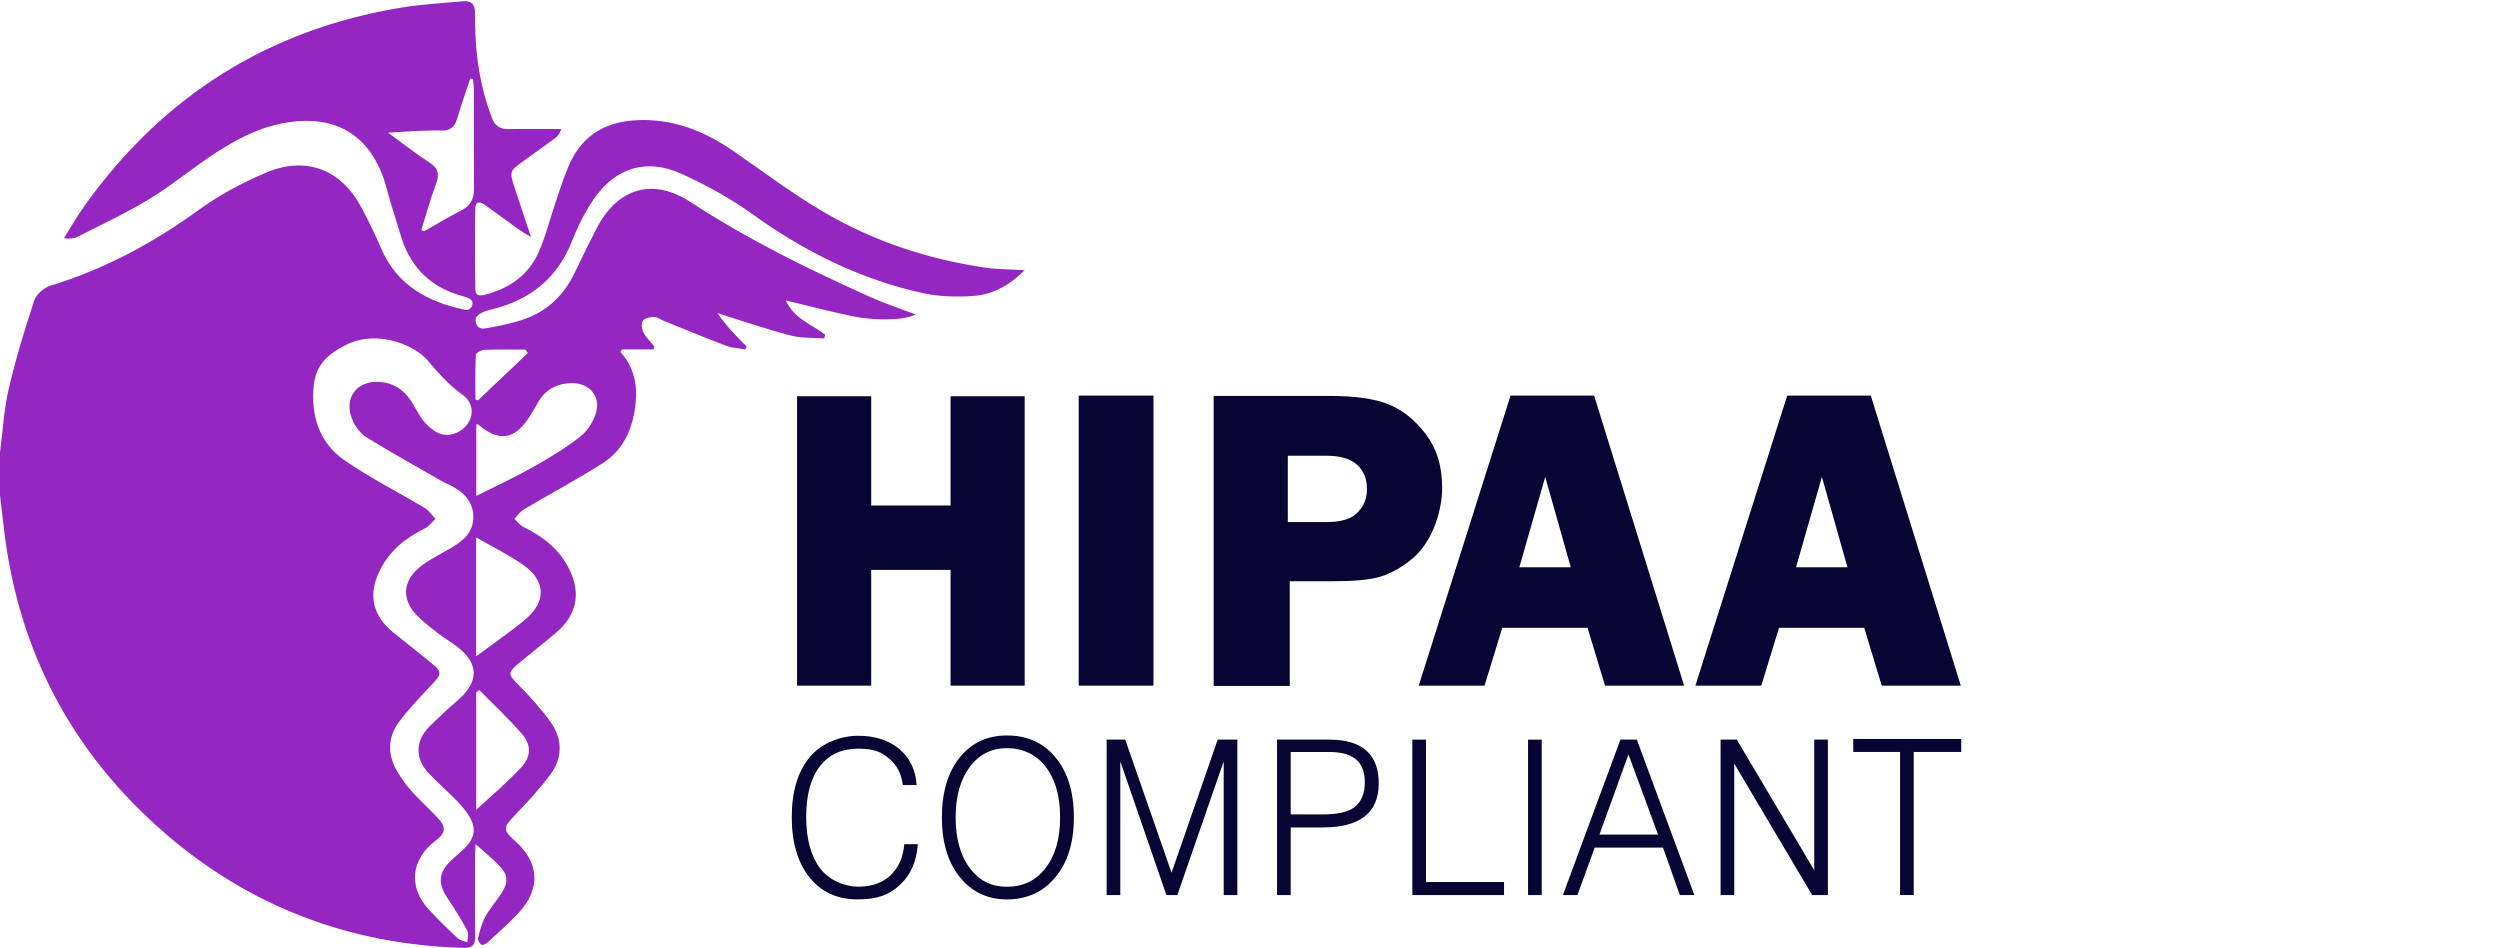 <svg width="116" height="44" viewBox="0 0 116 44" fill="none" xmlns="http://www.w3.org/2000/svg">
<path fill-rule="evenodd" clip-rule="evenodd" d="M24.49 16.384C24.453 16.33 24.416 16.275 24.379 16.221C23.741 16.221 23.104 16.206 22.468 16.232C22.328 16.238 22.081 16.381 22.077 16.47C22.044 17.158 22.059 17.848 22.059 18.537C22.099 18.55 22.138 18.564 22.178 18.577C22.949 17.846 23.719 17.115 24.49 16.384ZM22.24 32.018C22.192 32.052 22.144 32.086 22.095 32.121C22.095 33.982 22.095 35.844 22.095 37.577C22.758 36.961 23.512 36.332 24.176 35.619C24.657 35.104 24.659 34.562 24.214 34.049C23.595 33.337 22.901 32.692 22.24 32.018ZM22.092 30.456C22.881 29.868 23.642 29.348 24.35 28.763C25.361 27.928 25.336 26.946 24.267 26.205C23.585 25.732 22.832 25.362 22.092 24.934C22.092 26.772 22.092 28.594 22.092 30.456ZM19.551 10.668C19.59 10.691 19.628 10.713 19.667 10.735C20.25 10.407 20.825 10.065 21.418 9.756C21.828 9.542 21.996 9.235 21.992 8.776C21.979 7.227 21.988 5.678 21.985 4.129C21.985 3.973 21.959 3.816 21.945 3.66C21.903 3.657 21.861 3.655 21.818 3.652C21.615 4.269 21.396 4.882 21.213 5.505C21.099 5.895 20.883 6.073 20.471 6.057C20.066 6.042 19.66 6.066 19.254 6.082C18.881 6.098 18.509 6.126 18.006 6.157C18.721 6.677 19.297 7.136 19.913 7.531C20.337 7.802 20.402 8.084 20.229 8.542C19.967 9.237 19.774 9.958 19.551 10.668ZM22.099 23.012C22.978 22.569 23.879 22.153 24.741 21.668C25.501 21.24 26.255 20.782 26.94 20.246C27.27 19.988 27.536 19.549 27.657 19.141C27.881 18.382 27.342 17.775 26.557 17.779C25.84 17.782 25.291 18.07 24.94 18.712C24.82 18.931 24.691 19.146 24.556 19.357C23.883 20.406 23.138 20.514 22.197 19.703C22.179 19.688 22.141 19.698 22.099 19.695C22.099 20.827 22.099 21.957 22.099 23.012ZM16.052 16.003C15.168 16.444 14.656 16.963 14.56 17.874C14.413 19.271 14.807 20.539 15.98 21.354C17.169 22.179 18.476 22.831 19.721 23.578C19.913 23.694 20.044 23.909 20.204 24.078C20.042 24.228 19.904 24.427 19.714 24.519C18.833 24.95 18.103 25.532 17.646 26.422C17.066 27.551 17.264 28.547 18.247 29.347C18.865 29.851 19.502 30.334 20.113 30.846C20.498 31.169 20.465 31.309 20.114 31.683C19.56 32.275 18.986 32.858 18.507 33.508C17.951 34.262 17.983 35.092 18.485 35.884C18.677 36.187 18.889 36.483 19.129 36.748C19.497 37.153 19.906 37.52 20.28 37.919C20.725 38.394 20.697 38.639 20.189 39.026C19.065 39.885 18.939 41.162 19.895 42.199C20.318 42.66 20.767 43.098 21.224 43.526C21.339 43.633 21.529 43.66 21.685 43.724C21.688 43.538 21.758 43.316 21.681 43.173C21.4 42.653 21.082 42.151 20.753 41.658C20.314 40.998 20.347 40.497 20.913 39.944C21.137 39.725 21.389 39.535 21.606 39.31C22.031 38.868 22.096 38.428 21.789 37.901C21.633 37.635 21.426 37.391 21.209 37.169C20.773 36.72 20.297 36.31 19.87 35.853C19.25 35.189 19.276 34.355 19.922 33.716C20.344 33.298 20.779 32.892 21.229 32.503C22.263 31.607 22.234 30.749 21.121 29.936C20.881 29.761 20.62 29.613 20.386 29.431C20.041 29.163 19.688 28.899 19.38 28.591C18.648 27.861 18.654 27.014 19.438 26.349C19.849 26.001 20.351 25.756 20.824 25.487C21.434 25.14 21.981 24.736 21.962 23.956C21.943 23.162 21.387 22.749 20.737 22.439C20.695 22.419 20.647 22.408 20.607 22.385C19.404 21.694 18.189 21.022 17.009 20.294C16.724 20.119 16.481 19.787 16.348 19.473C15.928 18.482 16.545 17.65 17.612 17.72C18.23 17.761 18.71 18.06 19.051 18.572C19.259 18.884 19.416 19.234 19.648 19.525C19.827 19.748 20.062 19.959 20.317 20.082C20.803 20.317 21.419 20.093 21.715 19.639C21.999 19.202 21.942 18.655 21.45 18.308C20.812 17.859 20.326 17.29 19.826 16.707C19.236 16.019 17.523 15.27 16.052 16.003ZM0.407 18.035C0.727 16.653 1.145 15.289 1.59 13.941C1.684 13.656 2.039 13.347 2.336 13.257C4.849 12.492 7.111 11.272 9.234 9.732C10.187 9.042 11.255 8.474 12.34 8.013C14.213 7.216 15.845 7.868 16.793 9.67C17.106 10.264 17.405 10.87 17.667 11.488C18.411 13.242 19.858 14.022 21.612 14.383C21.703 14.402 21.862 14.335 21.907 14.167C21.953 13.999 21.896 13.939 21.795 13.866C21.693 13.794 21.541 13.761 21.406 13.723C19.921 13.307 18.998 12.335 18.574 10.864C18.374 10.172 18.137 9.491 17.956 8.795C17.233 6.026 15.248 5.142 12.64 5.832C11.796 6.055 10.98 6.482 10.233 6.947C9.119 7.64 8.113 8.508 6.996 9.194C5.908 9.863 4.741 10.402 3.602 10.985C3.432 11.072 3.228 11.091 2.967 11.051C3.282 10.553 3.574 10.038 3.916 9.559C7.548 4.464 12.44 1.373 18.614 0.354C19.569 0.196 20.54 0.142 21.505 0.057C21.906 0.022 22.048 0.247 22.044 0.637C22.03 2.086 22.174 3.514 22.625 4.9C22.683 5.079 22.752 5.253 22.81 5.432C22.938 5.826 23.193 6.002 23.619 5.992C24.427 5.972 25.237 5.986 26.046 5.986C25.979 6.211 25.87 6.326 25.744 6.419C25.24 6.79 24.732 7.157 24.223 7.521C23.662 7.921 23.639 7.985 23.859 8.652C24.103 9.389 24.349 10.125 24.639 10.997C24.382 10.841 24.238 10.766 24.107 10.672C23.573 10.289 23.045 9.898 22.509 9.516C22.3 9.367 22.057 9.304 22.052 9.665C22.033 10.918 22.035 12.172 22.056 13.426C22.062 13.803 22.371 13.71 22.587 13.652C23.67 13.36 24.53 12.741 24.988 11.712C25.341 10.918 25.545 10.058 25.831 9.233C26.04 8.628 26.225 8.007 26.51 7.438C27.099 6.26 28.101 5.68 29.407 5.587C31.147 5.462 32.655 6.055 34.058 7.028C35.445 7.99 36.802 9.008 38.255 9.858C40.542 11.196 43.037 12.017 45.659 12.411C46.252 12.501 46.86 12.494 47.544 12.537C46.85 13.234 46.071 13.666 45.177 13.731C44.379 13.789 43.544 13.764 42.766 13.589C39.907 12.948 37.334 11.678 34.952 9.963C33.92 9.22 32.782 8.591 31.623 8.066C29.984 7.323 28.537 7.783 27.528 9.273C27.129 9.863 26.803 10.519 26.542 11.184C25.867 12.905 24.61 13.906 22.856 14.346C22.704 14.384 22.007 14.523 22.069 14.91C22.13 15.297 22.417 15.257 22.57 15.229C23.183 15.121 23.802 14.998 24.385 14.787C25.431 14.409 26.178 13.672 26.661 12.666C26.993 11.975 27.328 11.286 27.679 10.605C28.645 8.728 30.282 8.224 32.049 9.38C34.691 11.11 37.507 12.49 40.375 13.779C41.056 14.085 41.769 14.318 42.483 14.591C41.998 14.857 40.664 14.906 39.507 14.663C38.517 14.456 37.537 14.197 36.46 13.939C36.849 14.801 37.676 15.048 38.286 15.53C38.273 15.588 38.26 15.645 38.246 15.703C37.736 15.665 37.208 15.698 36.72 15.574C35.708 15.317 34.717 14.976 33.718 14.668C33.573 14.623 33.431 14.571 33.287 14.523C33.681 15.109 34.164 15.597 34.648 16.084C34.625 16.127 34.602 16.17 34.579 16.212C34.283 16.159 33.97 16.149 33.693 16.044C32.716 15.674 31.751 15.271 30.782 14.879C30.637 14.82 30.494 14.704 30.352 14.708C30.169 14.712 29.917 14.759 29.829 14.883C29.745 15.002 29.776 15.272 29.855 15.424C29.98 15.664 30.188 15.86 30.361 16.075C30.349 16.121 30.338 16.167 30.326 16.213C29.835 16.213 29.344 16.213 28.853 16.213C28.832 16.255 28.81 16.296 28.789 16.337C29.436 17.048 29.588 17.885 29.484 18.788C29.356 19.899 28.928 20.874 27.975 21.484C26.779 22.25 25.521 22.916 24.298 23.64C24.128 23.741 24.007 23.927 23.864 24.074C24.008 24.204 24.131 24.377 24.299 24.458C25.195 24.893 25.947 25.48 26.404 26.389C26.968 27.509 26.769 28.53 25.822 29.339C25.251 29.827 24.656 30.288 24.079 30.769C23.538 31.221 23.573 31.29 24.059 31.781C24.595 32.322 25.113 32.894 25.553 33.513C26.106 34.289 26.111 35.156 25.546 35.926C25.049 36.602 24.468 37.221 23.887 37.83C23.344 38.398 23.323 38.509 23.898 39.021C25.024 40.024 25.103 41.219 24.078 42.34C23.625 42.835 23.113 43.277 22.619 43.733C22.548 43.798 22.388 43.87 22.343 43.837C22.256 43.773 22.156 43.621 22.178 43.535C22.264 43.192 22.353 42.838 22.52 42.532C22.729 42.15 23.028 41.818 23.266 41.451C23.603 40.931 23.576 40.581 23.147 40.147C22.833 39.828 22.484 39.543 22.069 39.169C22.055 39.438 22.041 39.599 22.041 39.761C22.041 40.984 22.034 42.206 22.05 43.428C22.055 43.821 21.939 43.993 21.514 43.981C16.249 43.836 11.584 42.074 7.616 38.628C3.343 34.917 0.85 30.208 0.185 24.559C0.123 24.032 0.062 23.506 0 22.979C0 22.321 0 21.663 0 21.005C0.129 20.013 0.182 19.005 0.407 18.035Z" fill="#9426C2"/>
<path d="M40.424 26.443H44.106V31.814H47.546V18.386H44.106V23.455H40.424V18.386H36.984V31.814H40.424V26.443Z" fill="#080434"/>
<path d="M53.521 18.356H50.051V31.814H53.521V18.356Z" fill="#080434"/>
<path d="M85.991 34.288V34.891H88.163V41.53H88.797V34.891H91V34.288H85.991Z" fill="#080434"/>
<path d="M84.181 40.378L80.587 34.319H79.835V41.531H80.469V35.432L84.084 41.531H84.814V34.319H84.181V40.378Z" fill="#080434"/>
<path d="M75.187 34.319L72.519 41.531H73.192L73.995 39.328H77.163L77.945 41.531H78.618L75.95 34.319H75.187ZM74.215 38.724L75.561 35.004L76.934 38.724H74.215Z" fill="#080434"/>
<path d="M71.535 34.319H70.901V41.531H71.535V34.319Z" fill="#080434"/>
<path d="M66.166 34.319H65.533V41.531H69.787V40.927H66.166V34.319Z" fill="#080434"/>
<path d="M63.394 34.826C63.014 34.488 62.444 34.319 61.68 34.319H59.254V41.531H59.888V38.393H61.375C62.241 38.393 62.89 38.221 63.328 37.877C63.756 37.539 63.973 37.029 63.973 36.347C63.973 35.665 63.78 35.164 63.394 34.826ZM62.845 37.457C62.54 37.68 62.057 37.789 61.39 37.789H59.888V34.892H61.665C62.229 34.892 62.649 35.007 62.92 35.236C63.192 35.465 63.328 35.825 63.328 36.313C63.328 36.802 63.165 37.225 62.842 37.457H62.845Z" fill="#080434"/>
<path d="M54.36 40.496L52.211 34.319H51.348V41.531H51.982V35.327L54.121 41.531H54.628L56.78 35.327V41.531H57.413V34.319H56.502L54.36 40.496Z" fill="#080434"/>
<path d="M46.726 34.126C45.818 34.126 45.088 34.461 44.541 35.134C43.983 35.825 43.703 36.757 43.703 37.925C43.703 39.093 43.983 40.013 44.541 40.704C45.094 41.389 45.824 41.733 46.726 41.733C47.629 41.733 48.41 41.392 48.968 40.704C49.542 40.019 49.828 39.093 49.828 37.925C49.828 36.757 49.542 35.819 48.968 35.134C48.407 34.461 47.662 34.126 46.726 34.126ZM48.501 40.294C48.063 40.861 47.469 41.145 46.726 41.145C45.984 41.145 45.441 40.861 45.009 40.294C44.563 39.706 44.342 38.918 44.342 37.925C44.342 36.932 44.569 36.145 45.018 35.556C45.45 34.995 46.02 34.714 46.726 34.714C47.432 34.714 48.063 34.995 48.501 35.556C48.959 36.13 49.189 36.92 49.189 37.925C49.189 38.93 48.959 39.715 48.501 40.294Z" fill="#080434"/>
<path d="M41.325 40.613C40.951 40.963 40.453 41.141 39.828 41.141C39.204 41.141 38.489 40.86 38.057 40.299C37.625 39.726 37.408 38.929 37.408 37.906C37.408 36.883 37.619 36.105 38.045 35.549C38.47 35.009 39.062 34.738 39.816 34.738C40.571 34.738 40.875 34.889 41.243 35.187C41.612 35.486 41.829 35.899 41.892 36.428H42.532C42.487 35.736 42.224 35.184 41.741 34.765C41.253 34.348 40.61 34.14 39.816 34.14C39.023 34.14 38.123 34.469 37.577 35.127C37.019 35.797 36.738 36.726 36.738 37.912C36.738 39.098 37.016 40.039 37.568 40.715C38.108 41.394 38.851 41.732 39.798 41.732C40.746 41.732 41.28 41.503 41.769 41.047C42.257 40.592 42.532 39.967 42.586 39.17H41.959C41.907 39.783 41.696 40.263 41.322 40.607L41.325 40.613Z" fill="#080434"/>
<path d="M68.882 31.814L69.706 29.129H73.662L74.474 31.814H78.143L73.967 18.356H70.089L65.829 31.814H68.885H68.882ZM71.698 22.128L72.884 26.322H70.497L71.698 22.128Z" fill="#080434"/>
<path d="M82.544 29.129H86.5L87.312 31.814H90.981L86.805 18.356H82.927L78.666 31.814H81.723L82.547 29.129H82.544ZM84.536 22.128L85.722 26.322H83.335L84.536 22.128Z" fill="#080434"/>
<path d="M66.912 22.574C66.912 21.614 66.658 20.802 66.154 20.141C65.647 19.478 65.071 19.016 64.425 18.759C63.779 18.5 62.865 18.37 61.685 18.37H56.314V31.828H59.844V26.97H61.806C62.763 26.97 63.472 26.91 63.936 26.789C64.401 26.669 64.878 26.424 65.37 26.053C65.862 25.685 66.245 25.178 66.513 24.538C66.782 23.898 66.918 23.244 66.918 22.574H66.912ZM63.013 23.756C62.738 24.067 62.253 24.224 61.55 24.224H59.754V21.146H61.54C62.186 21.146 62.66 21.285 62.968 21.563C63.273 21.84 63.426 22.215 63.426 22.685C63.426 23.156 63.291 23.446 63.016 23.756H63.013Z" fill="#080434"/>
</svg>
